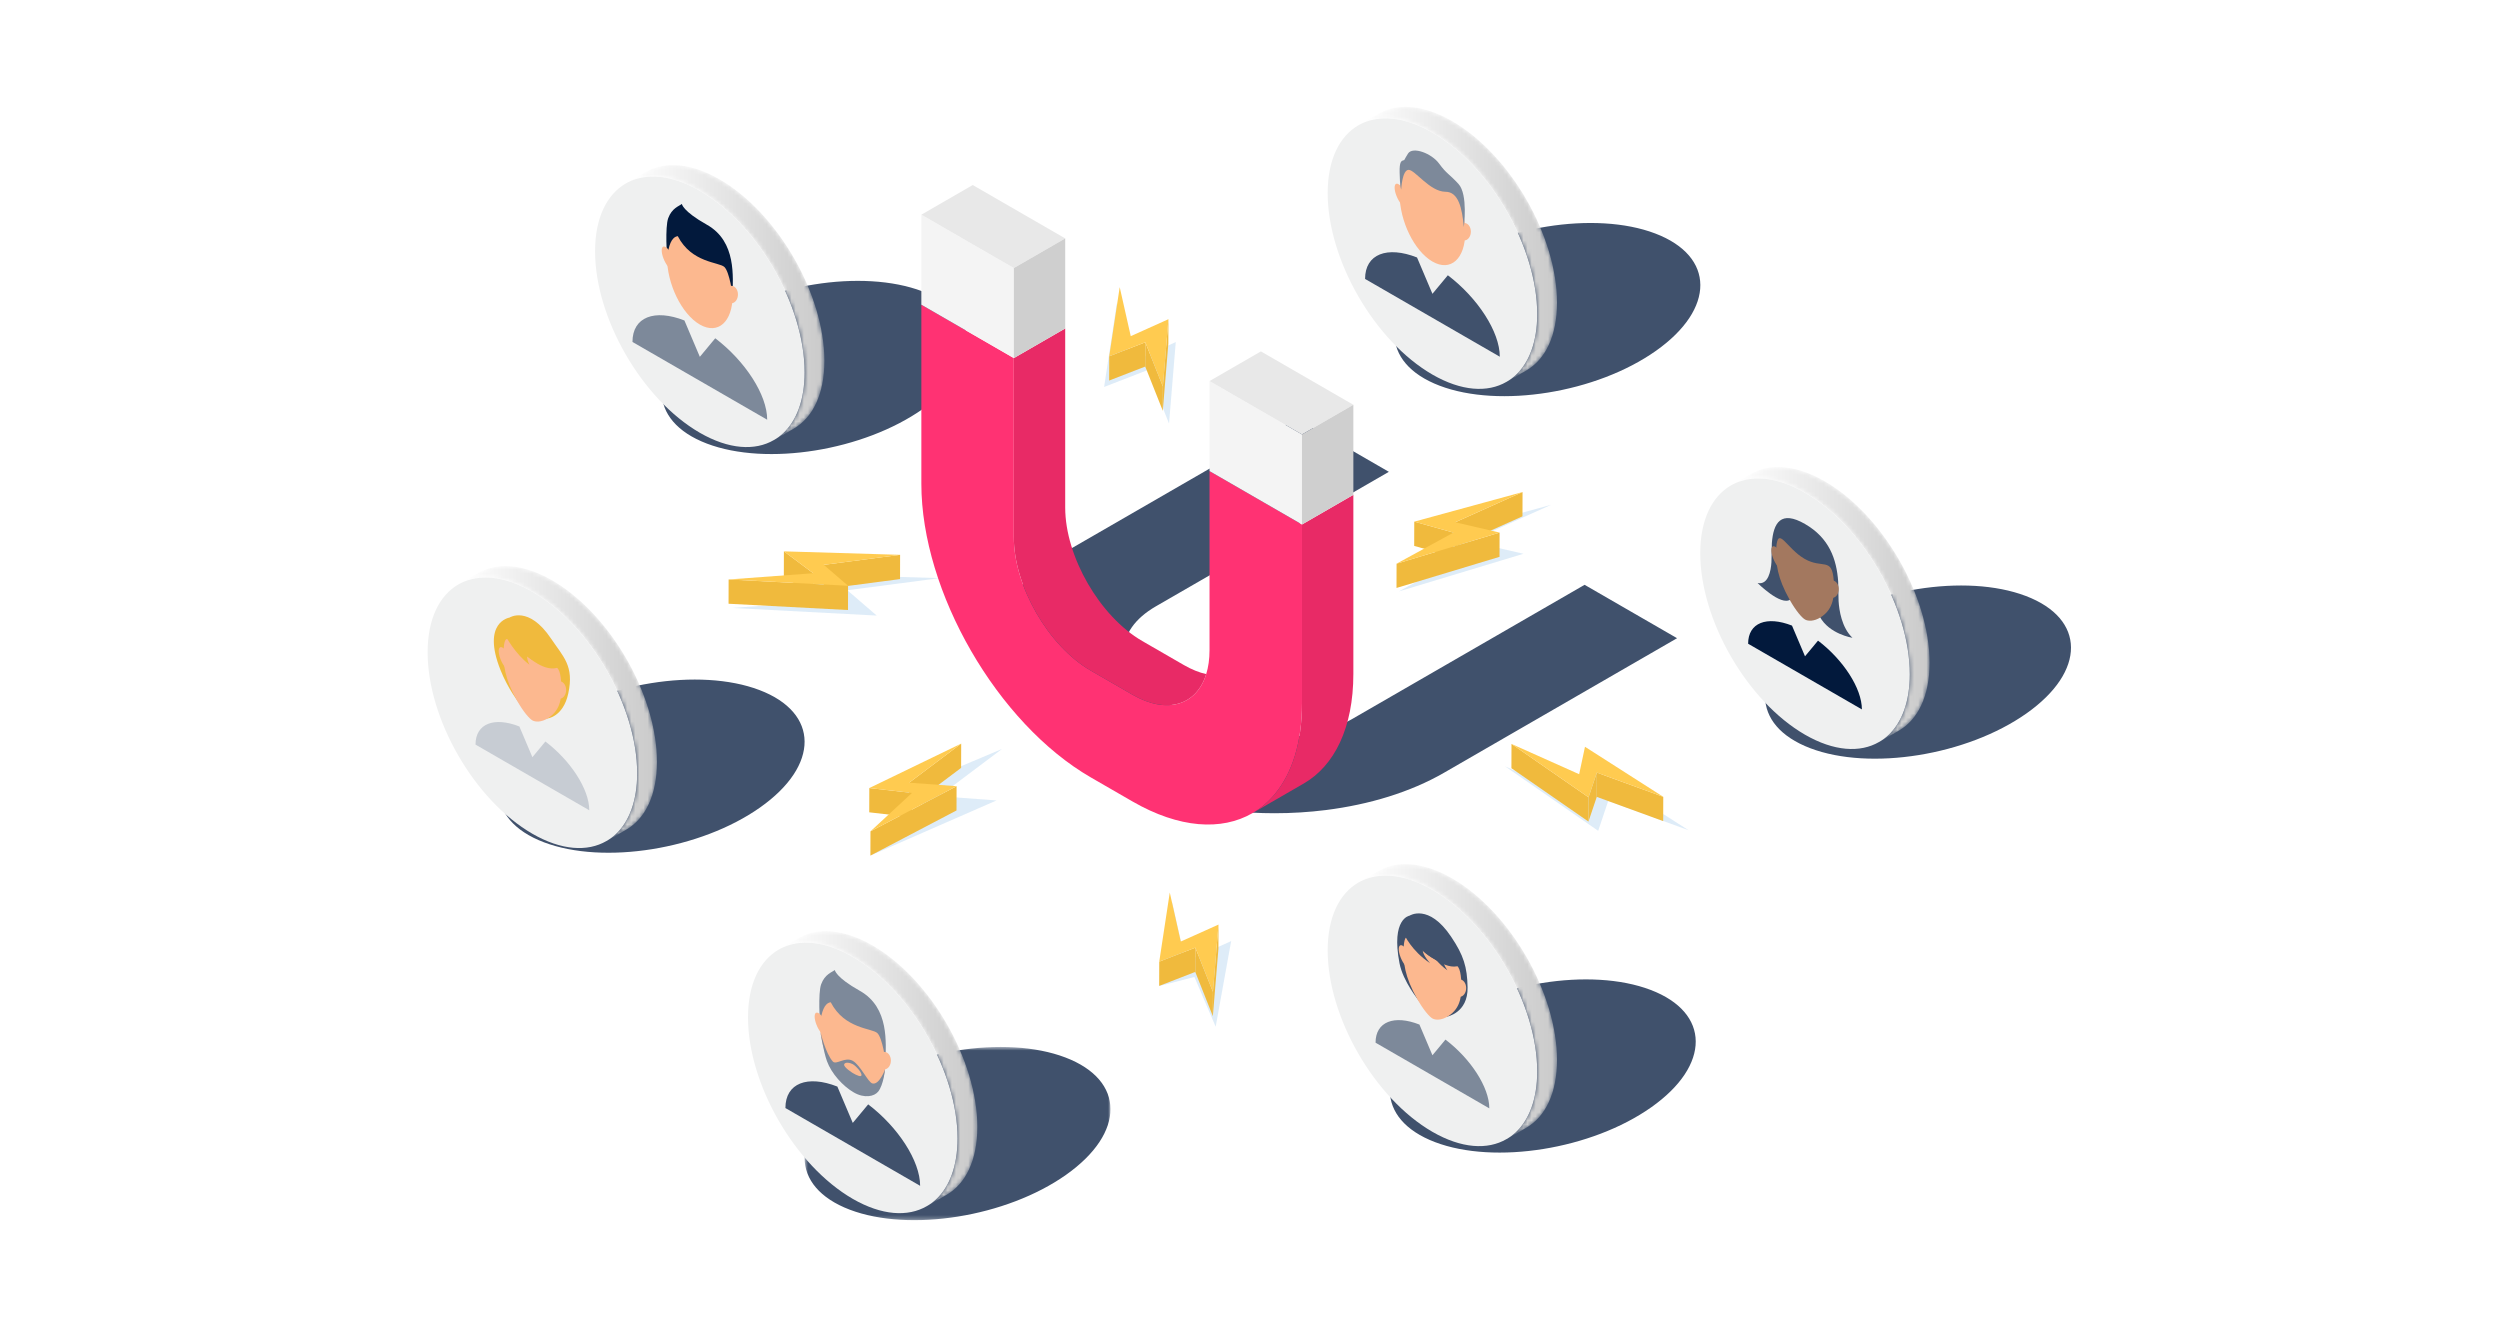 <svg width="608" height="322" viewBox="0 0 608 322" fill="none" xmlns="http://www.w3.org/2000/svg">
<g filter="url(#filter0_d)">
<path fill-rule="evenodd" clip-rule="evenodd" d="M184.868 192.367C170.389 202.589 146.838 206.382 132.266 200.838C117.693 195.294 117.617 182.514 132.095 172.291C146.574 162.069 170.125 158.276 184.697 163.82C199.27 169.364 199.346 182.145 184.868 192.367Z" fill="#40516C"/>
<path fill-rule="evenodd" clip-rule="evenodd" d="M224.509 95.407C210.03 105.629 186.48 109.422 171.907 103.878C157.334 98.334 157.258 85.552 171.737 75.33C186.215 65.108 209.766 61.315 224.338 66.859C238.911 72.403 238.988 85.184 224.509 95.407Z" fill="#40516C"/>
<path fill-rule="evenodd" clip-rule="evenodd" d="M402.713 81.329C388.234 91.551 364.684 95.344 350.111 89.8C335.539 84.256 335.462 71.475 349.941 61.252C364.42 51.03 387.97 47.238 402.543 52.781C417.115 58.326 417.192 71.106 402.713 81.329Z" fill="#40516C"/>
<path fill-rule="evenodd" clip-rule="evenodd" d="M492.855 169.492C478.377 179.714 454.826 183.507 440.254 177.963C425.681 172.419 425.605 159.638 440.083 149.416C454.562 139.193 478.113 135.401 492.685 140.944C507.258 146.488 507.334 159.269 492.855 169.492Z" fill="#40516C"/>
<path fill-rule="evenodd" clip-rule="evenodd" d="M401.592 265.288C387.113 275.511 363.562 279.304 348.99 273.76C334.417 268.216 334.341 255.434 348.819 245.212C363.298 234.99 386.849 231.197 401.421 236.741C415.994 242.285 416.07 255.066 401.592 265.288Z" fill="#40516C"/>
<mask id="mask0" mask-type="alpha" maskUnits="userSpaceOnUse" x="195" y="250" width="76" height="43">
<path fill-rule="evenodd" clip-rule="evenodd" d="M195.677 250.622H270.067V292.742H195.677V250.622Z" fill="white"/>
</mask>
<g mask="url(#mask0)">
<path fill-rule="evenodd" clip-rule="evenodd" d="M259.258 281.721C244.78 291.943 221.229 295.736 206.657 290.192C192.084 284.648 192.007 271.866 206.486 261.644C220.965 251.421 244.515 247.629 259.088 253.173C273.66 258.717 273.737 271.498 259.258 281.721Z" fill="#40516C"/>
</g>
<path fill-rule="evenodd" clip-rule="evenodd" d="M407.863 151.21L351.181 183.935C343.012 188.652 332.992 191.675 322.453 193.004C318.349 193.519 314.15 193.782 309.951 193.779C295.021 193.781 280.1 190.498 268.732 183.938L258.613 178.094C235.875 164.973 235.889 143.614 258.618 130.491L315.3 97.766L337.771 110.747L281.089 143.471C270.755 149.438 270.76 159.142 281.101 165.11L291.221 170.955C299.658 175.831 312.423 176.717 322.437 173.629C324.698 172.936 326.799 172.044 328.692 170.951L385.373 138.225L407.863 151.21Z" fill="#40516C"/>
<path fill-rule="evenodd" clip-rule="evenodd" d="M224.074 70.107V113.667C224.074 139.916 242.568 171.95 265.303 185.075L275.418 190.914C286.783 197.475 297.091 198.086 304.556 193.78C306.653 192.567 308.526 190.968 310.138 189.004C314.255 183.972 316.644 176.549 316.644 167.111V123.552L306.65 117.781L294.157 110.568V154.128C294.157 156.312 293.875 158.26 293.349 159.945C291.015 167.475 283.86 169.823 275.418 164.948L265.303 159.108C254.968 153.142 246.561 138.581 246.561 126.65V83.09L236.567 77.32L224.074 70.107Z" fill="#FF3273"/>
<path fill-rule="evenodd" clip-rule="evenodd" d="M304.555 193.779L317.048 186.566C324.515 182.256 329.137 173.023 329.137 159.899V116.339L316.644 123.552V167.111C316.644 176.549 314.256 183.973 310.138 189.004C308.525 190.969 306.653 192.567 304.555 193.779Z" fill="#E82A66"/>
<path fill-rule="evenodd" clip-rule="evenodd" d="M246.561 83.09V126.65C246.561 138.581 254.968 153.142 265.303 159.109L275.418 164.948C283.86 169.824 291.015 167.475 293.349 159.945C291.627 159.556 289.804 158.825 287.911 157.735L277.795 151.895C267.461 145.929 259.057 131.368 259.057 119.438V75.877L246.561 83.09Z" fill="#E82A66"/>
<path fill-rule="evenodd" clip-rule="evenodd" d="M294.157 110.569L316.645 123.552V101.657L294.157 88.673V110.569Z" fill="#F4F4F4"/>
<path fill-rule="evenodd" clip-rule="evenodd" d="M224.074 70.107L246.562 83.091V61.195L224.074 48.212V70.107Z" fill="#F4F4F4"/>
<path fill-rule="evenodd" clip-rule="evenodd" d="M236.569 40.999L224.074 48.212L246.562 61.195L259.057 53.982L236.569 40.999Z" fill="#E8E8E8"/>
<path fill-rule="evenodd" clip-rule="evenodd" d="M306.649 81.46L294.157 88.674L316.645 101.657L329.137 94.444L306.649 81.46Z" fill="#E8E8E8"/>
<path fill-rule="evenodd" clip-rule="evenodd" d="M259.057 75.877L246.562 83.091V61.195L259.057 53.982V75.877Z" fill="#CFCFCF"/>
<path fill-rule="evenodd" clip-rule="evenodd" d="M316.645 123.552L329.137 116.339V94.444L316.645 101.657V123.552Z" fill="#CFCFCF"/>
<mask id="mask1" mask-type="alpha" maskUnits="userSpaceOnUse" x="420" y="109" width="50" height="68">
<path fill-rule="evenodd" clip-rule="evenodd" d="M425.786 111.288L420.972 114.052C421.77 113.599 422.634 113.21 423.562 112.951C427.837 111.656 433.171 112.498 438.978 115.845C453.056 123.963 464.456 143.719 464.456 159.977C464.456 166.67 462.513 171.723 459.253 174.789C458.647 175.357 457.991 175.858 457.285 176.279L461.801 173.688C466.421 171.011 469.272 165.311 469.272 157.191C469.272 140.934 457.849 121.199 443.793 113.059C439.705 110.702 435.843 109.582 432.423 109.582C429.954 109.582 427.714 110.165 425.786 111.288ZM456.986 176.451C457.086 176.395 457.187 176.338 457.285 176.279L456.986 176.451Z" fill="white"/>
</mask>
<g mask="url(#mask1)">
<path fill-rule="evenodd" clip-rule="evenodd" d="M425.786 111.288L420.972 114.052C421.77 113.599 422.634 113.21 423.562 112.951C427.837 111.656 433.171 112.498 438.978 115.845C453.056 123.963 464.456 143.719 464.456 159.977C464.456 166.67 462.513 171.723 459.253 174.789C458.647 175.357 457.991 175.858 457.285 176.279L461.801 173.688C466.421 171.011 469.272 165.311 469.272 157.191C469.272 140.934 457.849 121.199 443.793 113.059C439.705 110.702 435.843 109.582 432.423 109.582C429.954 109.582 427.714 110.165 425.786 111.288ZM456.986 176.451C457.086 176.395 457.187 176.338 457.285 176.279L456.986 176.451Z" fill="url(#paint0_linear)"/>
</g>
<path fill-rule="evenodd" clip-rule="evenodd" d="M464.456 159.977C464.456 166.671 462.513 171.723 459.253 174.789C458.562 175.437 457.806 175.998 456.986 176.451C452.387 179.129 446.017 178.74 438.979 174.681C424.901 166.542 413.501 146.807 413.501 130.548C413.501 122.43 416.35 116.729 420.971 114.052C421.77 113.599 422.634 113.21 423.562 112.951C427.837 111.656 433.17 112.498 438.979 115.845C453.056 123.963 464.456 143.719 464.456 159.977Z" fill="#EFF0F0"/>
<path fill-rule="evenodd" clip-rule="evenodd" d="M447.145 142.184L447.043 137.403C446.655 131.982 444.871 126.838 438.979 123.436C433.087 120.034 431.302 123.118 430.914 128.091L430.812 132.754C430.677 134.792 430.068 138.318 427.441 137.792C427.441 137.792 433.107 143.45 435.399 141.813L442.558 145.947C444.85 150.23 450.516 151.115 450.516 151.115C447.889 148.607 447.28 144.378 447.145 142.184Z" fill="#40516C"/>
<path fill-rule="evenodd" clip-rule="evenodd" d="M438.979 146.668C438.217 146.228 436.76 144.559 435.224 141.823C432.262 136.545 431.79 133.065 431.992 129.136C432.411 123.763 434.453 129.359 438.865 131.906C443.278 134.454 445.546 131.346 445.965 137.204C446.134 140.695 446.127 144.03 442.732 146.158C441.197 147.12 439.74 147.108 438.979 146.668Z" fill="#A3785F"/>
<path fill-rule="evenodd" clip-rule="evenodd" d="M442.144 151.801L440.641 153.61L438.978 155.612L437.315 151.69L435.813 148.146C429.699 145.739 425.145 147.415 425.145 152.556L452.812 168.529C452.812 163.388 448.258 156.454 442.144 151.801Z" fill="#02193C"/>
<path fill-rule="evenodd" clip-rule="evenodd" d="M433.544 131.56C434.149 133.118 434.119 134.429 433.478 134.486C432.837 134.543 431.826 133.326 431.222 131.767C430.617 130.209 430.647 128.899 431.288 128.842C431.929 128.784 432.939 130.001 433.544 131.56Z" fill="#A3785F"/>
<path fill-rule="evenodd" clip-rule="evenodd" d="M444.428 137.843C443.823 138.704 443.853 140.048 444.494 140.846C445.135 141.643 446.146 141.593 446.75 140.733C447.355 139.872 447.325 138.528 446.684 137.73C446.043 136.933 445.033 136.983 444.428 137.843Z" fill="#A3785F"/>
<mask id="mask2" mask-type="alpha" maskUnits="userSpaceOnUse" x="189" y="222" width="49" height="68">
<path fill-rule="evenodd" clip-rule="evenodd" d="M194.202 224.172L189.387 226.936C190.186 226.483 191.05 226.094 191.978 225.835C196.253 224.539 201.586 225.382 207.394 228.728C221.472 236.846 232.872 256.603 232.872 272.861C232.872 279.555 230.929 284.607 227.669 287.673C227.06 288.244 226.4 288.748 225.69 289.17L230.217 286.572C234.837 283.894 237.687 278.194 237.687 270.076C237.687 253.818 226.265 234.082 212.209 225.943C208.121 223.585 204.26 222.466 200.839 222.466C198.37 222.466 196.13 223.05 194.202 224.172ZM225.402 289.336C225.499 289.282 225.595 289.226 225.69 289.17L225.402 289.336Z" fill="white"/>
</mask>
<g mask="url(#mask2)">
<path fill-rule="evenodd" clip-rule="evenodd" d="M194.202 224.172L189.387 226.936C190.186 226.483 191.05 226.094 191.978 225.835C196.253 224.539 201.586 225.382 207.394 228.728C221.472 236.846 232.872 256.603 232.872 272.861C232.872 279.555 230.929 284.607 227.669 287.673C227.06 288.244 226.4 288.748 225.69 289.17L230.217 286.572C234.837 283.894 237.687 278.194 237.687 270.076C237.687 253.818 226.265 234.082 212.209 225.943C208.121 223.585 204.26 222.466 200.839 222.466C198.37 222.466 196.13 223.05 194.202 224.172ZM225.402 289.336C225.499 289.282 225.595 289.226 225.69 289.17L225.402 289.336Z" fill="url(#paint1_linear)"/>
</g>
<path fill-rule="evenodd" clip-rule="evenodd" d="M232.872 272.861C232.872 279.555 230.929 284.607 227.669 287.673C226.978 288.32 226.222 288.882 225.402 289.335C220.803 292.013 214.433 291.624 207.394 287.565C193.317 279.425 181.916 259.691 181.916 243.432C181.916 235.314 184.766 229.613 189.387 226.936C190.186 226.483 191.049 226.094 191.978 225.835C196.253 224.539 201.586 225.381 207.394 228.728C221.472 236.846 232.872 256.602 232.872 272.861Z" fill="#EFF0F0"/>
<path fill-rule="evenodd" clip-rule="evenodd" d="M211.143 264.581L209.364 266.723L207.394 269.094L205.425 264.449L203.646 260.252C196.404 257.401 191.012 259.387 191.012 265.475L223.777 284.392C223.777 278.304 218.384 270.091 211.143 264.581Z" fill="#40516C"/>
<path fill-rule="evenodd" clip-rule="evenodd" d="M215.375 254.125C215.375 260.602 211.801 263.79 207.394 261.245C202.986 258.7 199.414 251.387 199.414 244.909C199.414 238.432 202.986 235.244 207.394 237.789C211.801 240.334 215.375 247.648 215.375 254.125Z" fill="#FCB88F"/>
<path fill-rule="evenodd" clip-rule="evenodd" d="M199.414 244.909C199.414 244.909 198.903 237.577 199.703 235.376C200.601 232.907 202.356 232.448 203.026 231.905C203.026 231.905 203.167 233.63 209.104 236.963C216.411 241.066 215.375 249.86 215.375 254.125C215.375 254.125 214.634 248.44 213.361 247.24C212.087 246.04 205.383 246.273 202.032 239.745C200.432 239.975 199.82 242.121 199.414 244.909Z" fill="#7D899A"/>
<path fill-rule="evenodd" clip-rule="evenodd" d="M200.88 244.982C201.484 246.54 201.455 247.85 200.813 247.907C200.172 247.965 199.162 246.748 198.558 245.189C197.953 243.631 197.982 242.321 198.624 242.264C199.265 242.206 200.275 243.423 200.88 244.982Z" fill="#FCB88F"/>
<path fill-rule="evenodd" clip-rule="evenodd" d="M213.909 252.504C213.304 253.365 213.334 254.709 213.975 255.506C214.616 256.304 215.626 256.253 216.231 255.393C216.836 254.533 216.806 253.189 216.165 252.391C215.524 251.593 214.513 251.644 213.909 252.504Z" fill="#FCB88F"/>
<path fill-rule="evenodd" clip-rule="evenodd" d="M199.529 246.971C199.529 246.971 200.769 252.179 202.545 254.164C203.358 255.071 205.534 252.918 207.407 254C209.281 255.082 211.093 259.211 212.165 259.494C213.855 259.941 215.259 256.055 215.259 256.055C215.259 256.055 214.87 259.866 213.575 261.479C212.629 262.656 210.254 263.19 207.629 261.674C205.026 260.171 202.21 257.114 201.104 254.037C200.253 251.669 199.529 246.971 199.529 246.971Z" fill="#7D899A"/>
<path fill-rule="evenodd" clip-rule="evenodd" d="M207.394 256.961C207.394 256.961 205.088 255.537 205.304 254.85C205.52 254.163 206.889 254.518 207.394 254.809C208.25 255.301 209.439 256.675 209.52 257.378C209.601 258.08 208.399 257.563 207.394 256.961Z" fill="#FCB88F"/>
<mask id="mask3" mask-type="alpha" maskUnits="userSpaceOnUse" x="152" y="36" width="49" height="68">
<path fill-rule="evenodd" clip-rule="evenodd" d="M157.007 37.859L152.192 40.622C152.991 40.169 153.854 39.781 154.782 39.521C159.058 38.225 164.391 39.068 170.199 42.415C184.276 50.532 195.677 70.289 195.677 86.547C195.677 93.241 193.734 98.293 190.474 101.359C189.864 101.93 189.205 102.434 188.496 102.856L193.021 100.258C197.642 97.581 200.492 91.881 200.492 83.762C200.492 67.504 189.07 47.77 175.014 39.629C170.926 37.272 167.065 36.152 163.644 36.153C161.175 36.153 158.935 36.736 157.007 37.859ZM188.207 103.022C188.304 102.968 188.4 102.912 188.496 102.856L188.207 103.022Z" fill="white"/>
</mask>
<g mask="url(#mask3)">
<path fill-rule="evenodd" clip-rule="evenodd" d="M157.007 37.859L152.192 40.622C152.991 40.169 153.854 39.781 154.782 39.521C159.058 38.225 164.391 39.068 170.199 42.415C184.276 50.532 195.677 70.289 195.677 86.547C195.677 93.241 193.734 98.293 190.474 101.359C189.864 101.93 189.205 102.434 188.496 102.856L193.021 100.258C197.642 97.581 200.492 91.881 200.492 83.762C200.492 67.504 189.07 47.77 175.014 39.629C170.926 37.272 167.065 36.152 163.644 36.153C161.175 36.153 158.935 36.736 157.007 37.859ZM188.207 103.022C188.304 102.968 188.4 102.912 188.496 102.856L188.207 103.022Z" fill="url(#paint2_linear)"/>
</g>
<path fill-rule="evenodd" clip-rule="evenodd" d="M195.677 86.547C195.677 93.241 193.734 98.293 190.474 101.359C189.782 102.007 189.027 102.568 188.207 103.021C183.607 105.699 177.238 105.31 170.199 101.251C156.121 93.112 144.721 73.377 144.721 57.118C144.721 49 147.571 43.299 152.192 40.622C152.991 40.169 153.854 39.78 154.783 39.521C159.058 38.225 164.391 39.068 170.199 42.415C184.276 50.533 195.677 70.289 195.677 86.547Z" fill="#EFF0F0"/>
<path fill-rule="evenodd" clip-rule="evenodd" d="M173.948 78.267L172.169 80.409L170.199 82.78L168.23 78.135L166.451 73.938C159.209 71.088 153.816 73.073 153.816 79.161L186.582 98.078C186.582 91.99 181.189 83.778 173.948 78.267Z" fill="#7D899A"/>
<path fill-rule="evenodd" clip-rule="evenodd" d="M178.179 67.811C178.179 74.287 174.607 77.475 170.199 74.931C165.792 72.386 162.218 65.073 162.218 58.596C162.218 52.118 165.792 48.93 170.199 51.475C174.607 54.019 178.179 61.334 178.179 67.811Z" fill="#FCB88F"/>
<path fill-rule="evenodd" clip-rule="evenodd" d="M162.218 58.596C162.218 58.596 161.708 51.263 162.508 49.062C163.406 46.593 165.16 46.134 165.831 45.592C165.831 45.592 165.972 47.316 171.908 50.649C179.216 54.752 178.18 63.546 178.18 67.811C178.18 67.811 177.439 62.126 176.165 60.926C174.892 59.727 168.188 59.959 164.836 53.431C163.237 53.661 162.625 55.807 162.218 58.596Z" fill="#02193C"/>
<path fill-rule="evenodd" clip-rule="evenodd" d="M163.684 58.668C164.289 60.226 164.259 61.536 163.618 61.593C162.977 61.651 161.967 60.434 161.363 58.876C160.758 57.317 160.787 56.007 161.428 55.95C162.069 55.892 163.08 57.109 163.684 58.668Z" fill="#FCB88F"/>
<path fill-rule="evenodd" clip-rule="evenodd" d="M176.714 66.19C176.109 67.051 176.138 68.395 176.78 69.192C177.421 69.99 178.431 69.94 179.035 69.079C179.64 68.219 179.61 66.874 178.969 66.077C178.328 65.279 177.318 65.33 176.714 66.19Z" fill="#FCB88F"/>
<path fill-rule="evenodd" clip-rule="evenodd" d="M170.199 70.647C170.199 70.647 167.893 69.223 168.109 68.536C168.325 67.849 169.694 68.203 170.199 68.494C171.055 68.987 172.244 70.361 172.325 71.063C172.406 71.766 171.203 71.249 170.199 70.647Z" fill="#FCB88F"/>
<mask id="mask4" mask-type="alpha" maskUnits="userSpaceOnUse" x="111" y="133" width="49" height="68">
<path fill-rule="evenodd" clip-rule="evenodd" d="M116.285 135.376L111.471 138.14C112.269 137.686 113.133 137.298 114.061 137.038C118.337 135.744 123.67 136.585 129.478 139.932C143.556 148.051 154.956 167.807 154.956 184.065C154.956 190.759 153.012 195.811 149.752 198.877C149.143 199.448 148.483 199.952 147.773 200.375L152.3 197.775C156.92 195.098 159.771 189.398 159.771 181.28C159.771 165.021 148.349 145.287 134.293 137.147C130.205 134.79 126.343 133.67 122.923 133.67C120.453 133.67 118.214 134.253 116.285 135.376ZM147.485 200.54C147.582 200.486 147.678 200.431 147.773 200.375L147.485 200.54Z" fill="white"/>
</mask>
<g mask="url(#mask4)">
<path fill-rule="evenodd" clip-rule="evenodd" d="M116.285 135.376L111.471 138.14C112.269 137.686 113.133 137.298 114.061 137.038C118.337 135.744 123.67 136.585 129.478 139.932C143.556 148.051 154.956 167.807 154.956 184.065C154.956 190.759 153.012 195.811 149.752 198.877C149.143 199.448 148.483 199.952 147.773 200.375L152.3 197.775C156.92 195.098 159.771 189.398 159.771 181.28C159.771 165.021 148.349 145.287 134.293 137.147C130.205 134.79 126.343 133.67 122.923 133.67C120.453 133.67 118.214 134.253 116.285 135.376ZM147.485 200.54C147.582 200.486 147.678 200.431 147.773 200.375L147.485 200.54Z" fill="url(#paint3_linear)"/>
</g>
<path fill-rule="evenodd" clip-rule="evenodd" d="M154.956 184.065C154.956 190.758 153.013 195.811 149.752 198.877C149.061 199.524 148.306 200.085 147.485 200.539C142.886 203.216 136.517 202.828 129.478 198.769C115.401 190.629 104 170.894 104 154.636C104 146.518 106.85 140.817 111.471 138.14C112.27 137.686 113.133 137.298 114.061 137.038C118.337 135.743 123.67 136.585 129.478 139.932C143.556 148.05 154.956 167.806 154.956 184.065Z" fill="#EFF0F0"/>
<path fill-rule="evenodd" clip-rule="evenodd" d="M123.908 146.198C123.908 146.198 117.06 147.247 121.724 158.964C123.526 163.495 126.168 166.868 126.168 166.868L132.968 170.767C132.968 170.767 136.963 170.498 138.214 164.615C139.638 157.923 137.044 155.808 134.013 151.302C128.54 143.162 123.908 146.198 123.908 146.198Z" fill="#F0BA3D"/>
<path fill-rule="evenodd" clip-rule="evenodd" d="M129.478 171.199C128.716 170.759 127.26 169.09 125.724 166.354C122.761 161.076 122.289 157.596 122.492 153.667C122.91 148.294 124.952 153.89 129.365 156.437C133.777 158.985 136.045 155.877 136.464 161.735C136.634 165.227 136.627 168.561 133.232 170.689C131.696 171.652 130.239 171.639 129.478 171.199Z" fill="#FCB88F"/>
<path fill-rule="evenodd" clip-rule="evenodd" d="M132.643 176.332L131.141 178.142L129.478 180.144L127.815 176.222L126.313 172.677C120.198 170.27 115.645 171.947 115.645 177.087L143.311 193.06C143.311 187.92 138.758 180.986 132.643 176.332Z" fill="#C7CCD3"/>
<path fill-rule="evenodd" clip-rule="evenodd" d="M124.043 156.092C124.648 157.65 124.618 158.96 123.977 159.017C123.336 159.074 122.326 157.858 121.721 156.299C121.116 154.741 121.146 153.431 121.787 153.374C122.428 153.316 123.439 154.533 124.043 156.092Z" fill="#FCB88F"/>
<path fill-rule="evenodd" clip-rule="evenodd" d="M134.927 162.375C134.323 163.235 134.352 164.579 134.994 165.377C135.635 166.174 136.645 166.124 137.249 165.264C137.854 164.404 137.825 163.059 137.183 162.262C136.542 161.464 135.532 161.514 134.927 162.375Z" fill="#FCB88F"/>
<path fill-rule="evenodd" clip-rule="evenodd" d="M122.968 150.677C122.968 150.677 125.233 155.009 128.785 157.681C128.785 157.681 128.216 156.771 128.182 155.552C128.182 155.552 132.637 159.767 135.969 158.236L133.791 155.398L126.894 150.132L122.968 150.677Z" fill="#F0BA3D"/>
<mask id="mask5" mask-type="alpha" maskUnits="userSpaceOnUse" x="330" y="206" width="49" height="68">
<path fill-rule="evenodd" clip-rule="evenodd" d="M335.177 207.87L330.361 210.634C331.161 210.181 332.024 209.792 332.952 209.533C337.228 208.238 342.561 209.08 348.369 212.427C362.446 220.545 373.847 240.301 373.847 256.559C373.847 263.253 371.903 268.305 368.643 271.371C368.036 271.94 367.379 272.442 366.672 272.863L371.191 270.27C375.812 267.593 378.661 261.893 378.661 253.773C378.661 237.516 367.24 217.781 353.184 209.641C349.096 207.284 345.234 206.164 341.813 206.164C339.344 206.164 337.105 206.747 335.177 207.87ZM366.376 273.033C366.476 272.978 366.575 272.921 366.672 272.863L366.376 273.033Z" fill="white"/>
</mask>
<g mask="url(#mask5)">
<path fill-rule="evenodd" clip-rule="evenodd" d="M335.177 207.87L330.361 210.634C331.161 210.181 332.024 209.792 332.952 209.533C337.228 208.238 342.561 209.08 348.369 212.427C362.446 220.545 373.847 240.301 373.847 256.559C373.847 263.253 371.903 268.305 368.643 271.371C368.036 271.94 367.379 272.442 366.672 272.863L371.191 270.27C375.812 267.593 378.661 261.893 378.661 253.773C378.661 237.516 367.24 217.781 353.184 209.641C349.096 207.284 345.234 206.164 341.813 206.164C339.344 206.164 337.105 206.747 335.177 207.87ZM366.376 273.033C366.476 272.978 366.575 272.921 366.672 272.863L366.376 273.033Z" fill="url(#paint4_linear)"/>
</g>
<path fill-rule="evenodd" clip-rule="evenodd" d="M373.847 256.559C373.847 263.253 371.903 268.305 368.643 271.371C367.952 272.019 367.196 272.58 366.376 273.033C361.777 275.711 355.408 275.322 348.369 271.263C334.291 263.124 322.891 243.389 322.891 227.13C322.891 219.012 325.741 213.311 330.362 210.634C331.16 210.181 332.024 209.792 332.953 209.533C337.227 208.238 342.56 209.08 348.369 212.427C362.446 220.545 373.847 240.301 373.847 256.559Z" fill="#EFF0F0"/>
<path fill-rule="evenodd" clip-rule="evenodd" d="M342.799 218.693C342.799 218.693 338.242 219.358 340.362 230.276C341.222 234.713 345.059 239.363 345.059 239.363L351.859 243.262C351.859 243.262 357.035 242.384 356.918 236.126C356.824 231.127 355.936 228.303 352.904 223.796C347.431 215.657 342.799 218.693 342.799 218.693Z" fill="#40516C"/>
<path fill-rule="evenodd" clip-rule="evenodd" d="M348.369 243.693C347.607 243.253 346.15 241.585 344.615 238.849C341.652 233.57 341.18 230.091 341.382 226.161C341.801 220.789 343.843 226.385 348.256 228.932C352.668 231.479 354.936 228.372 355.355 234.23C355.525 237.722 355.518 241.056 352.123 243.184C350.587 244.146 349.131 244.133 348.369 243.693Z" fill="#FCB88F"/>
<path fill-rule="evenodd" clip-rule="evenodd" d="M351.534 248.827L350.032 250.636L348.369 252.639L346.706 248.716L345.203 245.172C339.089 242.765 334.535 244.441 334.535 249.582L362.202 265.555C362.202 260.415 357.648 253.48 351.534 248.827Z" fill="#7D899A"/>
<path fill-rule="evenodd" clip-rule="evenodd" d="M342.935 228.586C343.539 230.145 343.51 231.454 342.869 231.511C342.227 231.569 341.217 230.352 340.613 228.793C340.008 227.235 340.038 225.925 340.679 225.868C341.32 225.811 342.33 227.028 342.935 228.586Z" fill="#FCB88F"/>
<path fill-rule="evenodd" clip-rule="evenodd" d="M353.818 234.87C353.213 235.73 353.243 237.074 353.884 237.872C354.525 238.669 355.536 238.619 356.14 237.759C356.745 236.898 356.715 235.554 356.074 234.756C355.433 233.958 354.423 234.009 353.818 234.87Z" fill="#FCB88F"/>
<path fill-rule="evenodd" clip-rule="evenodd" d="M341.536 223.302C341.536 223.302 343.207 227.185 347.795 230.243C347.795 230.243 346.033 228.331 346 227.112C346 227.112 351.647 232.33 354.98 230.799L352.801 227.962L345.904 222.695L341.536 223.302Z" fill="#40516C"/>
<path fill-rule="evenodd" clip-rule="evenodd" d="M348.275 228.134C348.275 228.134 349.672 230.352 352.017 231.997C352.017 231.997 351.096 230.794 350.758 229.01L348.275 228.134Z" fill="#40516C"/>
<mask id="mask6" mask-type="alpha" maskUnits="userSpaceOnUse" x="330" y="22" width="49" height="67">
<path fill-rule="evenodd" clip-rule="evenodd" d="M341.739 22C339.299 22.012 337.085 22.595 335.177 23.706L330.361 26.47C331.161 26.016 332.024 25.627 332.952 25.368C337.228 24.073 342.561 24.915 348.369 28.262C362.446 36.38 373.847 56.137 373.847 72.395C373.847 79.088 371.903 84.141 368.643 87.207C368.036 87.776 367.378 88.279 366.671 88.7L371.191 86.106C375.812 83.428 378.661 77.727 378.661 69.61C378.661 53.351 367.24 33.617 353.184 25.477C349.127 23.137 345.294 22.017 341.893 22H341.739ZM366.376 88.869C366.475 88.814 366.574 88.758 366.671 88.7L366.376 88.869Z" fill="white"/>
</mask>
<g mask="url(#mask6)">
<path fill-rule="evenodd" clip-rule="evenodd" d="M341.739 22C339.299 22.012 337.085 22.595 335.177 23.706L330.361 26.47C331.161 26.016 332.024 25.627 332.952 25.368C337.228 24.073 342.561 24.915 348.369 28.262C362.446 36.38 373.847 56.137 373.847 72.395C373.847 79.088 371.903 84.141 368.643 87.207C368.036 87.776 367.378 88.279 366.671 88.7L371.191 86.106C375.812 83.428 378.661 77.727 378.661 69.61C378.661 53.351 367.24 33.617 353.184 25.477C349.127 23.137 345.294 22.017 341.893 22H341.739ZM366.376 88.869C366.475 88.814 366.574 88.758 366.671 88.7L366.376 88.869Z" fill="url(#paint5_linear)"/>
</g>
<path fill-rule="evenodd" clip-rule="evenodd" d="M373.847 72.395C373.847 79.088 371.903 84.141 368.643 87.207C367.952 87.854 367.196 88.416 366.376 88.869C361.777 91.546 355.408 91.158 348.369 87.099C334.291 78.959 322.891 59.224 322.891 42.966C322.891 34.848 325.741 29.147 330.362 26.47C331.16 26.016 332.024 25.628 332.953 25.368C337.227 24.073 342.56 24.915 348.369 28.262C362.446 36.38 373.847 56.136 373.847 72.395Z" fill="#EFF0F0"/>
<path fill-rule="evenodd" clip-rule="evenodd" d="M352.117 62.944L350.338 65.086L348.368 67.458L346.399 62.813L344.62 58.616C337.379 55.765 331.986 57.75 331.986 63.838L364.752 82.755C364.752 76.667 359.358 68.455 352.117 62.944Z" fill="#40516C"/>
<path fill-rule="evenodd" clip-rule="evenodd" d="M356.349 52.489C356.349 58.965 352.776 62.153 348.369 59.609C343.962 57.064 340.388 49.751 340.388 43.273C340.388 36.796 343.962 33.608 348.369 36.153C352.776 38.697 356.349 46.011 356.349 52.489Z" fill="#FCB88F"/>
<path fill-rule="evenodd" clip-rule="evenodd" d="M341.928 43.388C342.533 44.946 342.503 46.256 341.862 46.313C341.221 46.371 340.211 45.154 339.606 43.595C339.001 42.037 339.031 40.727 339.672 40.669C340.313 40.612 341.323 41.83 341.928 43.388Z" fill="#FCB88F"/>
<path fill-rule="evenodd" clip-rule="evenodd" d="M354.957 50.91C354.352 51.77 354.382 53.114 355.023 53.912C355.664 54.709 356.675 54.66 357.279 53.799C357.884 52.939 357.854 51.594 357.213 50.797C356.572 49.999 355.562 50.05 354.957 50.91Z" fill="#FCB88F"/>
<path fill-rule="evenodd" clip-rule="evenodd" d="M356.003 51.23C356.003 51.23 357.067 43.303 354.701 40.732C352.334 38.161 351.853 38.336 350.008 35.804C348.164 33.272 343.56 31.572 342.438 33.333C341.314 35.094 341.727 34.87 341.246 35.011C340.765 35.152 340.332 35.429 340.388 37.939C340.467 41.403 340.671 41.655 340.767 42.105C340.767 42.105 340.991 37.347 342.556 37.307C344.12 37.267 347.714 42.626 351.553 42.638C354.678 42.648 355.583 46.537 356.003 51.23Z" fill="#7D899A"/>
<path fill-rule="evenodd" clip-rule="evenodd" d="M243.71 178.134L228.397 189.638L242.354 190.665L211.682 204.083L229.228 192.655L216.142 189.76L243.71 178.134Z" fill="#5CA1DF" fill-opacity="0.2"/>
<path fill-rule="evenodd" clip-rule="evenodd" d="M370.503 130.681L340.189 139.834L356.921 130.694L345.395 127.464L377.261 118.757L357.427 127.652L370.503 130.681Z" fill="#5CA1DF" fill-opacity="0.2"/>
<path fill-rule="evenodd" clip-rule="evenodd" d="M285.082 215.438L288.319 229.861L299.42 224.875L295.653 245.696L290.482 233.598L281.985 235.785L285.082 215.438Z" fill="#5CA1DF" fill-opacity="0.2"/>
<path fill-rule="evenodd" clip-rule="evenodd" d="M271.609 69.756L274.857 84.186L285.947 79.192L284.307 99.004L279.138 85.988L268.523 90.109L271.609 69.756Z" fill="#5CA1DF" fill-opacity="0.2"/>
<path fill-rule="evenodd" clip-rule="evenodd" d="M387.633 183.188L410.666 197.915L391.122 190.791L388.677 198.057L366.006 182.354L385.917 191.261L387.633 183.188Z" fill="#5CA1DF" fill-opacity="0.2"/>
<path fill-rule="evenodd" clip-rule="evenodd" d="M213.22 145.709L178.071 143.855L202.973 142.02L194.339 135.581L228.535 136.601L206.07 139.546L213.22 145.709Z" fill="#5CA1DF" fill-opacity="0.2"/>
<path fill-rule="evenodd" clip-rule="evenodd" d="M233.762 176.843L233.745 182.746L221.089 192.253L221.106 186.351L233.762 176.843Z" fill="#F0BA3D"/>
<path fill-rule="evenodd" clip-rule="evenodd" d="M221.793 188.844L221.776 194.746L211.401 193.556L211.418 187.654L221.793 188.844Z" fill="#F0BA3D"/>
<path fill-rule="evenodd" clip-rule="evenodd" d="M232.64 187.2L232.623 193.102L211.682 204.083L211.699 198.18L232.64 187.2Z" fill="#F0BA3D"/>
<path fill-rule="evenodd" clip-rule="evenodd" d="M233.762 176.843L221.106 186.351L232.64 187.199L211.698 198.181L221.793 188.844L211.418 187.654L233.762 176.843Z" fill="#FFCB50"/>
<path fill-rule="evenodd" clip-rule="evenodd" d="M370.284 115.668L370.267 121.57L353.876 128.921L353.893 123.019L370.284 115.668Z" fill="#F0BA3D"/>
<path fill-rule="evenodd" clip-rule="evenodd" d="M353.474 125.533L353.458 131.436L343.931 128.766L343.948 122.864L353.474 125.533Z" fill="#F0BA3D"/>
<path fill-rule="evenodd" clip-rule="evenodd" d="M364.699 125.522L364.682 131.424L339.629 138.989L339.646 133.087L364.699 125.522Z" fill="#F0BA3D"/>
<path fill-rule="evenodd" clip-rule="evenodd" d="M364.699 125.522L339.646 133.087L353.474 125.533L343.948 122.864L370.284 115.668L353.893 123.018L364.699 125.522Z" fill="#FFCB50"/>
<path fill-rule="evenodd" clip-rule="evenodd" d="M290.702 226.467L290.686 232.369L281.913 235.775L281.929 229.872L290.702 226.467Z" fill="#F0BA3D"/>
<path fill-rule="evenodd" clip-rule="evenodd" d="M294.984 237.229L294.967 243.131L290.686 232.37L290.702 226.467L294.984 237.229Z" fill="#F0BA3D"/>
<path fill-rule="evenodd" clip-rule="evenodd" d="M296.338 220.856L296.322 226.759L294.967 243.131L294.984 237.229L296.338 220.856Z" fill="#F0BA3D"/>
<path fill-rule="evenodd" clip-rule="evenodd" d="M284.489 213.058L287.164 224.978L296.338 220.857L294.984 237.229L290.702 226.467L281.929 229.873L284.489 213.058Z" fill="#FFCB50"/>
<path fill-rule="evenodd" clip-rule="evenodd" d="M278.536 79.243L278.519 85.145L269.747 88.551L269.763 82.648L278.536 79.243Z" fill="#F0BA3D"/>
<path fill-rule="evenodd" clip-rule="evenodd" d="M282.808 89.999L282.792 95.901L278.519 85.145L278.536 79.243L282.808 89.999Z" fill="#F0BA3D"/>
<path fill-rule="evenodd" clip-rule="evenodd" d="M284.163 73.627L284.146 79.529L282.791 95.902L282.808 89.999L284.163 73.627Z" fill="#F0BA3D"/>
<path fill-rule="evenodd" clip-rule="evenodd" d="M272.313 65.828L274.998 77.753L284.163 73.627L282.808 89.999L278.536 79.243L269.763 82.649L272.313 65.828Z" fill="#FFCB50"/>
<path fill-rule="evenodd" clip-rule="evenodd" d="M404.505 189.788L404.488 195.69L388.336 189.802L388.353 183.899L404.505 189.788Z" fill="#F0BA3D"/>
<path fill-rule="evenodd" clip-rule="evenodd" d="M388.353 183.899L388.336 189.802L386.315 195.807L386.332 189.905L388.353 183.899Z" fill="#F0BA3D"/>
<path fill-rule="evenodd" clip-rule="evenodd" d="M386.332 189.905L386.315 195.808L367.579 182.83L367.597 176.928L386.332 189.905Z" fill="#F0BA3D"/>
<path fill-rule="evenodd" clip-rule="evenodd" d="M385.47 177.616L404.505 189.788L388.353 183.899L386.332 189.905L367.596 176.928L384.051 184.289L385.47 177.616Z" fill="#FFCB50"/>
<path fill-rule="evenodd" clip-rule="evenodd" d="M218.906 130.932L218.89 136.835L200.324 139.27L200.341 133.367L218.906 130.932Z" fill="#F0BA3D"/>
<path fill-rule="evenodd" clip-rule="evenodd" d="M197.781 135.411L197.764 141.313L190.628 135.991L190.645 130.089L197.781 135.411Z" fill="#F0BA3D"/>
<path fill-rule="evenodd" clip-rule="evenodd" d="M206.249 138.459L206.232 144.361L177.184 142.83L177.2 136.927L206.249 138.459Z" fill="#F0BA3D"/>
<path fill-rule="evenodd" clip-rule="evenodd" d="M206.249 138.459L177.2 136.927L197.781 135.411L190.645 130.089L218.906 130.932L200.34 133.367L206.249 138.459Z" fill="#FFCB50"/>
</g>
<defs>
<filter id="filter0_d" x="0" y="0" width="608" height="322" filterUnits="userSpaceOnUse" color-interpolation-filters="sRGB">
<feFlood flood-opacity="0" result="BackgroundImageFix"/>
<feColorMatrix in="SourceAlpha" type="matrix" values="0 0 0 0 0 0 0 0 0 0 0 0 0 0 0 0 0 0 127 0"/>
<feOffset dy="4"/>
<feGaussianBlur stdDeviation="2"/>
<feColorMatrix type="matrix" values="0 0 0 0 0 0 0 0 0 0 0 0 0 0 0 0 0 0 0.25 0"/>
<feBlend mode="normal" in2="BackgroundImageFix" result="effect1_dropShadow"/>
<feBlend mode="normal" in="SourceGraphic" in2="effect1_dropShadow" result="shape"/>
</filter>
<linearGradient id="paint0_linear" x1="420.971" y1="176.452" x2="469.271" y2="176.452" gradientUnits="userSpaceOnUse">
<stop stop-color="white"/>
<stop offset="1" stop-color="#CACACA"/>
</linearGradient>
<linearGradient id="paint1_linear" x1="189.387" y1="289.335" x2="237.687" y2="289.335" gradientUnits="userSpaceOnUse">
<stop stop-color="white"/>
<stop offset="1" stop-color="#CACACA"/>
</linearGradient>
<linearGradient id="paint2_linear" x1="152.192" y1="103.022" x2="200.492" y2="103.022" gradientUnits="userSpaceOnUse">
<stop stop-color="white"/>
<stop offset="1" stop-color="#CACACA"/>
</linearGradient>
<linearGradient id="paint3_linear" x1="111.471" y1="200.539" x2="159.771" y2="200.539" gradientUnits="userSpaceOnUse">
<stop stop-color="white"/>
<stop offset="1" stop-color="#CACACA"/>
</linearGradient>
<linearGradient id="paint4_linear" x1="330.362" y1="273.033" x2="378.662" y2="273.033" gradientUnits="userSpaceOnUse">
<stop stop-color="white"/>
<stop offset="1" stop-color="#CACACA"/>
</linearGradient>
<linearGradient id="paint5_linear" x1="330.362" y1="88.869" x2="378.662" y2="88.869" gradientUnits="userSpaceOnUse">
<stop stop-color="white"/>
<stop offset="1" stop-color="#CACACA"/>
</linearGradient>
</defs>
</svg>
